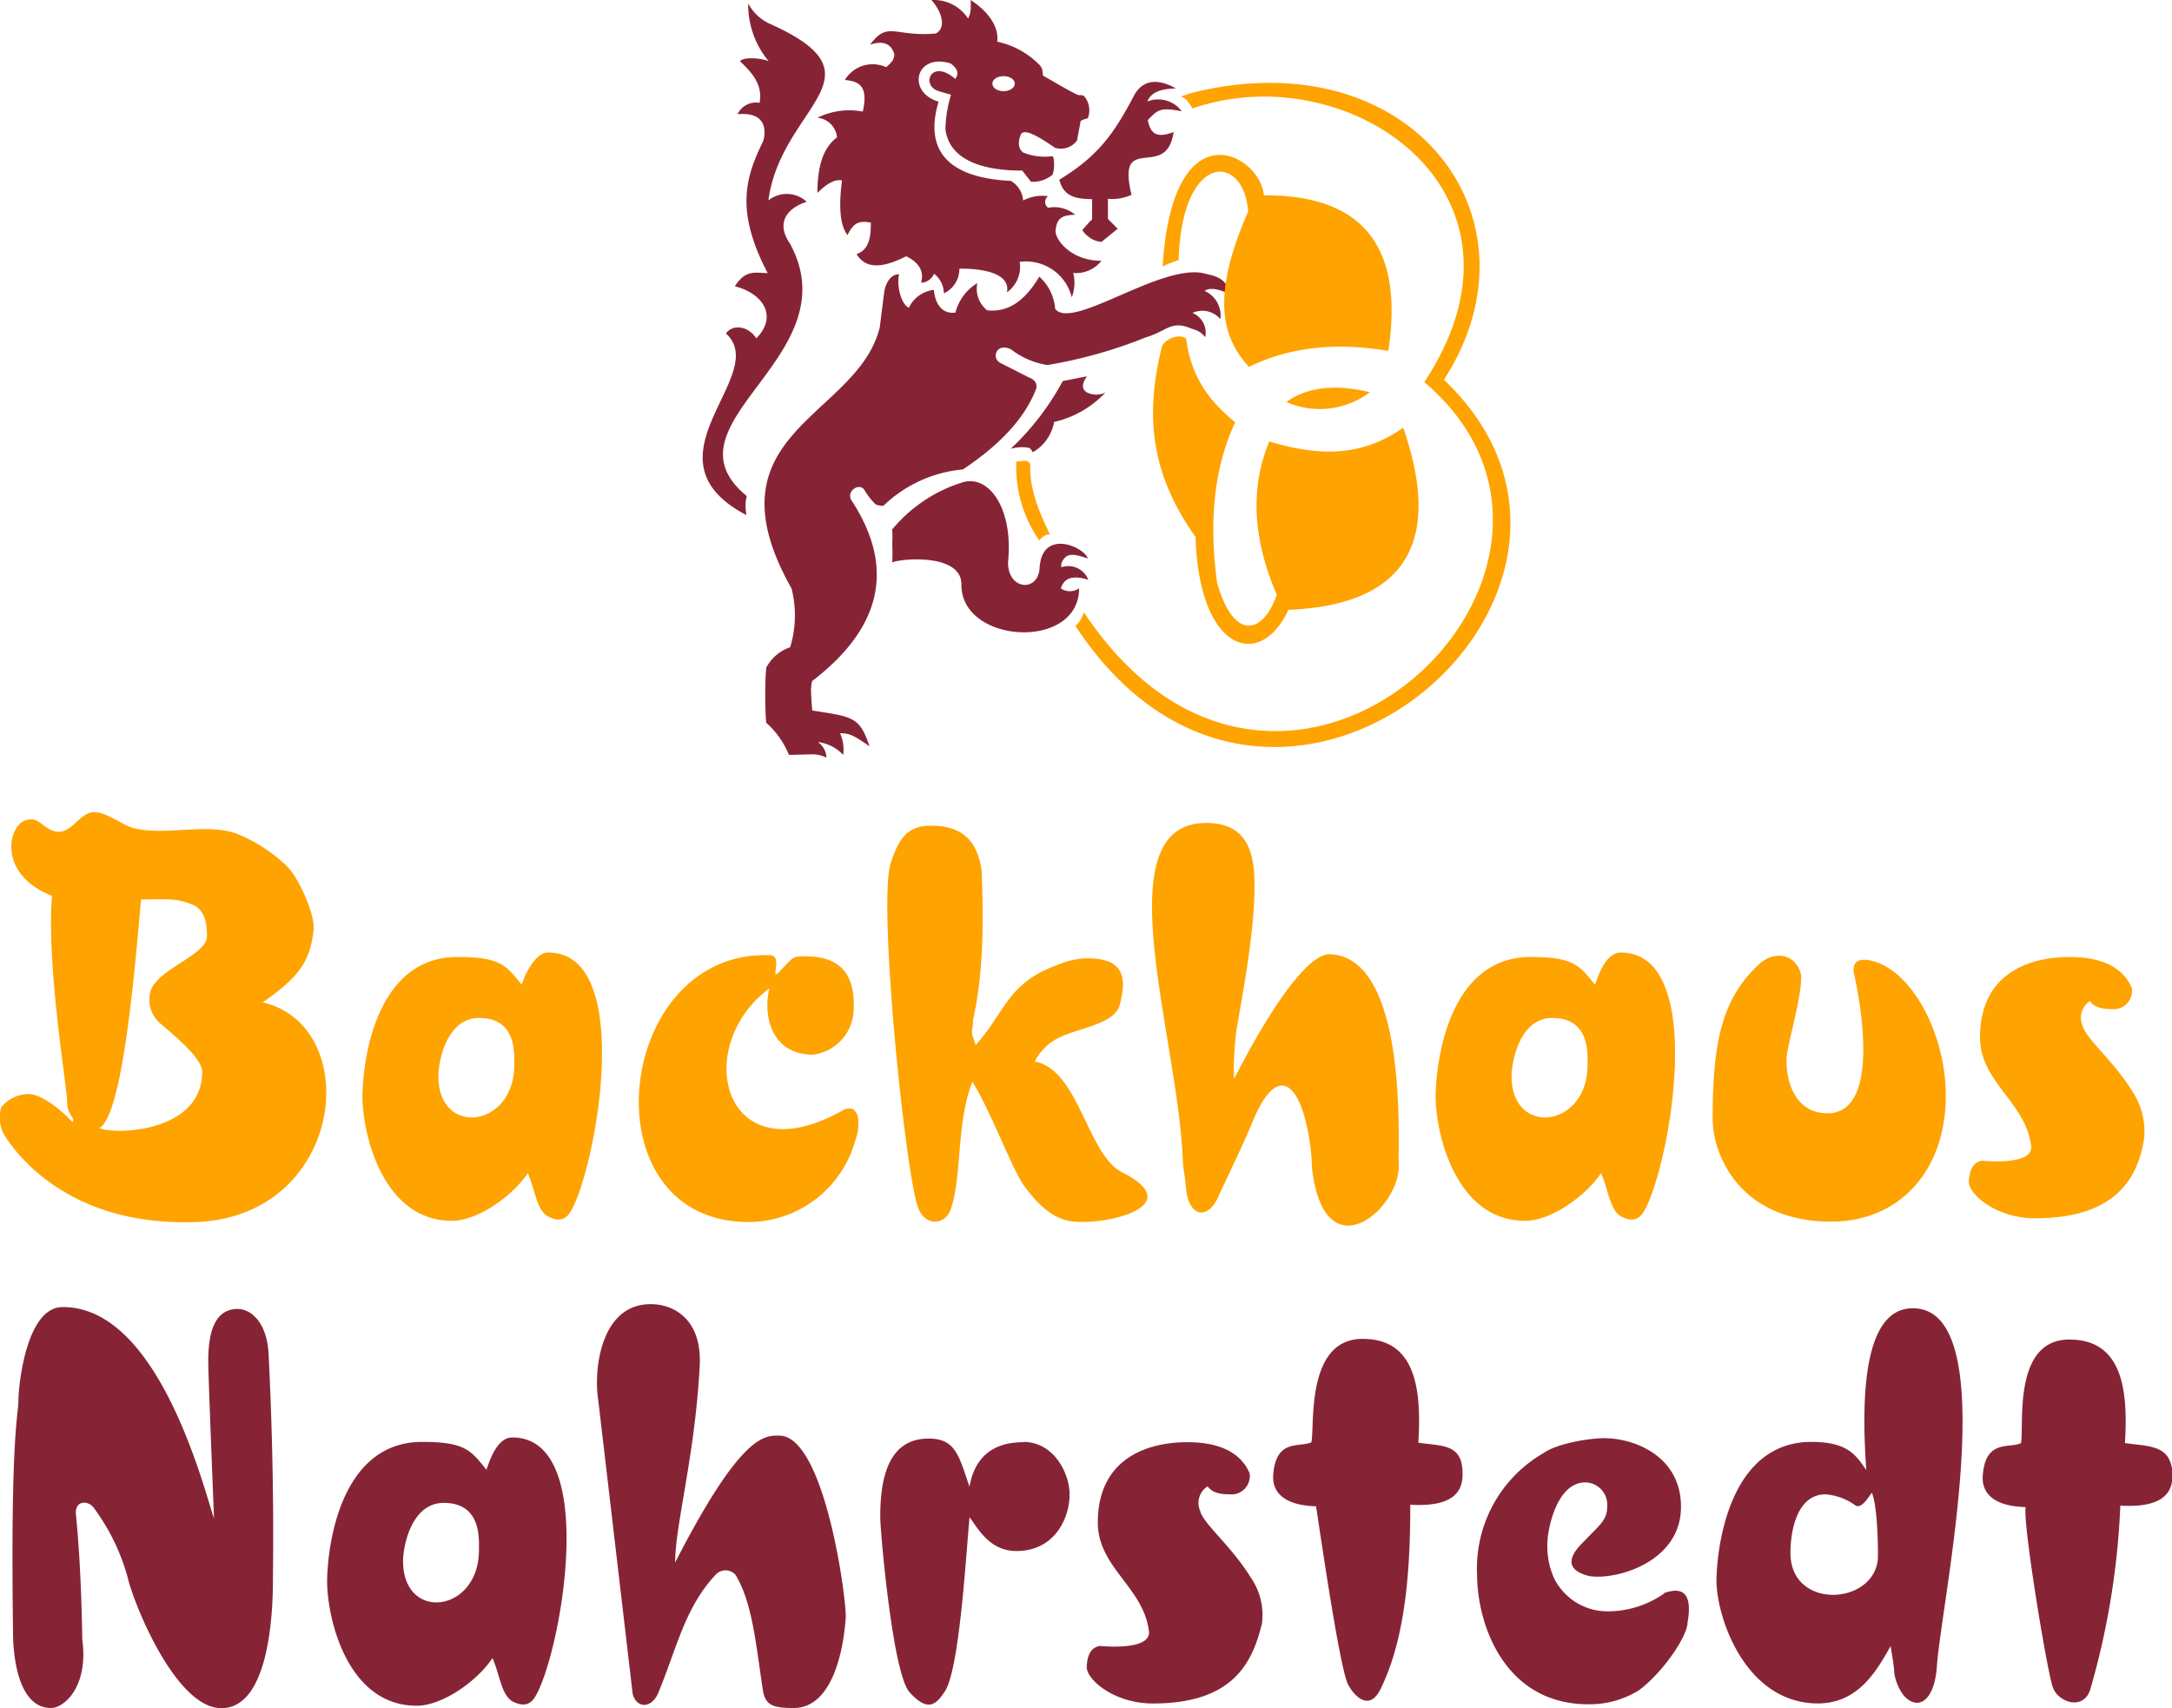 <svg xmlns="http://www.w3.org/2000/svg" viewBox="0 0 221.53 174.21"><path fill="#862436" d="M24.24 133.51c-2.69 0-3 3.17-3 5.37 0 1.41.59 16 .59 16-1-2.86-5.61-21.7-15.5-21.56-3.66.06-4.45 8-4.45 9.51s-.83 3.4-.55 23.75c0 1.34.21 7.63 3.87 7.63 1.38 0 3.85-2.23 3.19-7 0 0-.07-7.13-.64-12.66C7.56 153 9 153 9.56 153.79a21.41 21.41 0 0 1 3.49 7.21c.55 2.41 4.83 13.23 9.53 13.23 5.19 0 5.26-11 5.26-13.29 0-1.41.18-10.31-.44-22.75-.14-3.27-1.78-4.68-3.16-4.68zm55.24 12.92c-1.46 0-3.83-.3-10.62 12.94 0-3.83 2-10.77 2.5-19.93.3-4.76-2.51-6.42-5-6.42-5.12 0-5.84 6.75-5.34 9.81l3.51 29.95c.39 1.43 1.83 1.54 2.56 0 1.9-4.49 2.7-8.76 5.91-12.17a1.36 1.36 0 0 1 2 0c1.71 2.75 2.09 7 2.79 11.67.24 1.66 1 1.93 3.17 1.93 4.08 0 5.12-6.31 5.3-9.27.08-1.88-2.15-18.51-6.78-18.51zm65.18.72c.38-5.93-.49-10.59-5.68-10.59-5.87 0-4.86 9-5.23 10.55-1.21.56-3.6-.41-3.89 3.3-.11 1.41.62 3.11 4.37 3.23.26 1.61 2.39 16.51 3.26 18.16.61 1.19 2.2 2.86 3.35.41 2.64-5.39 3-12.76 3-18.73 4.25.24 5.33-1.24 5.33-3.07.05-3.18-2.02-2.89-4.51-3.26zm-92.43-.53c-1.32 0-2.12 1.75-2.61 3.29-1.6-1.94-2.11-2.84-6.57-2.84-7.75 0-9.52 9.16-9.68 13.85-.13 3.57 1.82 13.06 9.12 13.06 2.63 0 6.17-2.5 7.74-4.86.78 1.78.86 3.62 2 4.4.81.41 1.66.59 2.28-.35 2.56-3.87 6.85-26.6-2.28-26.55zm-3.38 11.48c0 6.42-7.74 7.36-7.74 1.13 0-1.49.83-5.94 4.15-5.94 3.87 0 3.59 3.71 3.59 4.81zm55.59-11c-1.91 0-4.84.49-5.56 4.53-1.08-3.14-1.41-4.9-4.17-4.9-4.22 0-4.93 4.26-4.93 8 0 1.42 1.26 16 3 17.89s2.58 1.39 3.46.08c1.62-1.89 2.28-14.22 2.65-17.94.82 1.06 2 3.44 4.77 3.44 4 0 5.43-3.47 5.43-5.73.05-1.86-1.37-5.33-4.65-5.4zm18 7.07a2 2 0 0 1 .73-2.57c.35.48.9.82 2.28.82a1.87 1.87 0 0 0 2-2.16c-1.19-2.78-4.35-3.16-6.35-3.16-4.13 0-9.13 1.69-9.13 8.2 0 4.59 4.7 6.62 5.22 11.13.16 2-5 1.45-5 1.45-.84.13-1.3.83-1.35 2.12s2.75 3.75 6.76 3.75c8.38 0 10.17-4.39 11.11-8.14a6.73 6.73 0 0 0-1.16-4.74c-1.99-3.21-4.74-5.38-5.14-6.73zm47.29 8.36a10 10 0 0 1-5.61 1.82 6.08 6.08 0 0 1-5.63-3.41 8 8 0 0 1-.65-3.81c0-.7.76-5.93 3.87-5.93a2.29 2.29 0 0 1 2.21 2.54c0 1.41-1.08 2.07-2.26 3.38-1.08 1-2.67 2.89.47 3.64 2.73.42 9.32-1.43 9.32-7.07 0-5.22-4.83-7-7.81-7-1.38 0-4.71.47-6.23 1.53a13.58 13.58 0 0 0-6.76 12.32c0 5.3 2.9 13.29 11.34 13.29a9.55 9.55 0 0 0 5.13-1.4c2.42-1.76 5-5.53 5-6.94q.73-4.14-2.42-2.99zm47-15.32c.38-5.92-.49-10.58-5.68-10.58-5.87 0-4.56 9-4.93 10.57-1.21.56-3.61-.42-3.89 3.29-.11 1.41.61 3.12 4.37 3.23-.29 1.72 2.16 16.56 2.76 18.34.54 1.61 3.18 2.45 3.84.24a78.92 78.92 0 0 0 3.06-18.73c4.25.24 5.32-1.24 5.32-3.08-.05-3.21-2.42-2.93-4.9-3.31zM195 133.44c-4.64.11-5.26 8-4.65 16.5-1.08-1.55-1.91-2.87-5.6-2.87-7.74 0-9.51 9.16-9.68 13.85-.13 3.57 2.66 12.52 10 12.82 4.4.18 6.33-3.32 7.76-5.84.21 1.27.35 2.16.36 2.52 0 .73.73 3.21 2.35 3.26 1.15-.05 1.84-1.58 2-3.58.38-6.43 7.09-36.88-2.54-36.66zM191.53 159c-.37 4.65-8.64 5.24-8.91-.33-.06-1.48.26-6.25 3.58-6.25a5.91 5.91 0 0 1 3 1.1c.62.47 1.35-.78 1.71-1.27.61 1.29.66 6.23.62 6.75z"></path><path fill="#ffa300" fill-rule="evenodd" d="M114.35 119.52c-3.48-1.9-4.35-10.43-8.81-11.25a5.42 5.42 0 0 1 2.58-2.48c1.77-.89 5.52-1.33 6.06-3.23 1-3.51-.11-4.9-3.59-4.81a8.79 8.79 0 0 0-2.86.72c-5 1.83-5.23 4.83-8.21 8.11-.66-1.73-.27-1.16-.27-2.57 1-4.54 1.11-9.38.87-15.27-.33-1.9-1.07-4.52-5.14-4.52-2.41 0-3.29 1.23-4.13 3.8-1.36 4.15 1.58 32.48 2.84 35.28.77 1.79 2.6 1.62 3.21.22 1.25-3.24.6-9 2.28-13.19 2 3.26 4.06 9 5.35 10.73 1 1.35 2.61 3.24 4.81 3.52 3.5.42 12.01-1.58 5.01-5.06zm21.34-22.19c-3.45-.17-9.61 12.37-9.83 12.71a27.42 27.42 0 0 1 .15-4c0-1.41 2.1-10.24 1.93-16.45-.11-4-1.79-5.65-4.92-5.65-10.42 0-3 21.37-2.4 34 .07 1.7.17 1.35.34 3.15.22 3.07 2.33 3.58 3.48.56 1.91-4 2.88-6.16 3.25-7.08 2.27-5.62 4.44-4.61 5.53 0a22.26 22.26 0 0 1 .6 4.64c1.31 10.91 9.22 3.89 8.84-.61-.12-1.38 1.09-20.88-6.97-21.27zm-49.54 15.81c-12.26 7.11-15.8-6.29-7.67-12.34-.65 2.46 0 6.77 4.44 6.77a4.73 4.73 0 0 0 4.13-4.26c.29-4.11-1.48-5.77-4.94-5.77-1.38 0-1.19.11-2.65 1.6-1 1 .46-1.66-.92-1.71-16-.61-18.85 27.42-2 27.21a11.32 11.32 0 0 0 10.71-8.38 4.61 4.61 0 0 0 .23-2.47c-.39-.79-.56-.79-1.33-.65zM190.37 97.9c-1-.07-1.4.36-1.3 1.29 0 0 3.46 14.36-2.67 14.36-3.68 0-4.36-4-4.15-5.93.15-1.41 1.66-6.49 1.43-8.28-.5-1.89-2.41-2.45-4.09-1.16-3.68 3.36-4.91 7.34-4.91 15.82 0 4.28 3.19 10.72 12.32 10.6 6.71-.1 11.46-5.15 11.46-12.86 0-6.44-3.69-13.3-8.09-13.84zm-134.54-.74c-1 0-2.15 1.71-2.61 3.28-1.6-1.94-2.1-2.83-6.57-2.83-7.75 0-9.52 9.16-9.68 13.85-.13 3.57 1.82 13.06 9.12 13.06 2.63 0 6.17-2.51 7.74-4.86.78 1.78.86 3.62 2 4.39.81.42 1.66.59 2.28-.34C60.67 119.83 65 97 55.83 97.16zm-3.38 11.47c0 6.43-7.74 7.37-7.74 1.13 0-1.48.83-5.93 4.15-5.93 3.87 0 3.59 3.67 3.59 4.8zm112.84-11.47c-1.31 0-2.13 1.79-2.6 3.28-1.61-1.94-2.11-2.83-6.58-2.83-7.74 0-9.51 9.16-9.68 13.85-.13 3.57 1.82 13.06 9.13 13.06 2.62 0 6.16-2.51 7.73-4.86.79 1.78.86 3.62 2 4.39.81.42 1.66.59 2.28-.34 2.56-3.88 6.85-26.6-2.28-26.55zm-3.37 11.47c0 6.43-7.75 7.37-7.75 1.13 0-1.48.83-5.93 4.15-5.93 3.87 0 3.6 3.67 3.6 4.8zm55.61 2.75c-1.95-3.18-4.7-5.35-5.1-6.7a2.06 2.06 0 0 1 .72-2.58c.36.49.9.83 2.28.83a1.87 1.87 0 0 0 2-2.16c-1.19-2.78-4.35-3.16-6.35-3.16-4.13 0-9.13 1.69-9.13 8.2 0 4.59 4.7 6.62 5.22 11.13.16 2-5 1.45-5 1.45-.85.13-1.3.83-1.36 2.11s2.76 3.76 6.77 3.76c8.38 0 10.51-4.29 11.11-8.15a7.45 7.45 0 0 0-1.16-4.73zM26.8 102.24c3.28-2.34 4.84-3.82 5.19-7.46.14-1.4-1.39-5.07-2.71-6.41A16 16 0 0 0 24.06 85c-3.18-1.06-7.13.26-10.38-.52-1.18-.28-2.71-1.64-4.09-1.64s-2.2 2-3.58 2-2-1.53-3.08-1.23C1 83.64-.65 89 5.3 91.38c-.57 7.23 1.55 19.54 1.55 21s.89 1.59.53 2.07c-.91-1.05-3.09-2.86-4.47-2.86a3.62 3.62 0 0 0-2.78 1.34 3.64 3.64 0 0 0 .36 2.92c2 3.13 7.58 9 18.85 8.81 15.81-.05 17.98-19.97 7.46-22.42zm-10.26 2.31c1.28 1.12 4.08 3.37 4.08 4.78 0 6.15-8.79 6.44-10.5 5.74 2.37-1.22 3.62-15.93 4.26-23.32 3.51-.08 3.86 0 5.17.49s1.57 1.84 1.56 3.26c0 2-5.47 3.42-5.82 5.88a3.2 3.2 0 0 0 1.25 3.17z"></path><path fill="#862436" fill-rule="evenodd" d="M80.57 24.84c-1.53-2.21-.16-3.66 1.71-4.26a3 3 0 0 0-3.91-.14c1.31-9.68 12.19-12.6.18-18A4.68 4.68 0 0 1 76.31.35a9 9 0 0 0 2.09 5.89c-.8-.33-2.56-.45-2.93 0 1.1 1.06 2.37 2.31 2 4.25a2.06 2.06 0 0 0-2.24 1.16c3.64-.33 2.61 2.74 2.61 2.74-1.74 3.58-2.93 7 .46 13.47-1.38-.05-2.26-.34-3.35 1.34 2.81.71 4.44 3 2.19 5.31-.79-1.23-2.36-1.51-3.1-.5 4.67 4.24-9 12.7 2.09 18.53a8.05 8.05 0 0 1-.09-.94 3.52 3.52 0 0 1 .13-1c-9.09-7.44 10.71-14.15 4.4-25.76zM88 11.38a7.37 7.37 0 0 0-4.63.63 2.21 2.21 0 0 1 2 2c-1.34 1-2 2.81-2 5.67 1-1 1.82-1.42 2.51-1.28-.31 2.37-.28 4.51.56 5.58.64-1.3 1.19-1.49 2.38-1.27 0 1.3-.1 2.76-1.46 3.2 1 1.65 2.81 1.36 5.07.23 1.32.64 1.83 1.54 1.52 2.7a1.52 1.52 0 0 0 1.32-.92 2.58 2.58 0 0 1 1 2 2.74 2.74 0 0 0 1.58-2.51s5.37-.22 4.85 2.41a3.19 3.19 0 0 0 1.3-3.11 4.81 4.81 0 0 1 5.31 3.61 4 4 0 0 0 .15-2.48 3.29 3.29 0 0 0 2.88-1.24c-3.09 0-4.66-2.11-4.68-3 .09-1.52.86-1.64 2-1.7a3.34 3.34 0 0 0-2.76-.71.73.73 0 0 1 0-1.18 4.26 4.26 0 0 0-2.55.44 2.52 2.52 0 0 0-1.25-2c-7.44-.36-8.6-4-7.37-8.08-3.33-1-2.32-5 1.22-3.9.48.33 1 .91.48 1.58-2.46-2.14-3.58.68-1.67 1.25.72.22 1.24.36 1.24.36a12.69 12.69 0 0 0-.57 3.55c.37 2.78 3.14 4.19 7.84 4.19.26.35.89 1.14.89 1.14a3.11 3.11 0 0 0 2.2-.73 3.08 3.08 0 0 0 .15-1.06c0-.7-.15-.82-.15-.82a6 6 0 0 1-3-.37c-.79-.6-.28-1.72-.28-1.72.22-1 2.22.34 3.53 1.24a2.05 2.05 0 0 0 2.24-.75l.37-2a2.62 2.62 0 0 1 .73-.26 2.26 2.26 0 0 0-.32-2.2c-.17-.2-.34-.15-.62-.17s-3.64-2-3.64-2 0-.2-.07-.61a1.15 1.15 0 0 0-.3-.49 8.51 8.51 0 0 0-4.29-2.35C101.89 2.88 101 1.31 99 0a6.92 6.92 0 0 1 0 1 2.57 2.57 0 0 1-.26.89A4.2 4.2 0 0 0 95 0c1.15 1.31 1.49 2.89.44 3.42-4.26.36-4.87-1.33-6.7 1.14 1.46-.49 2.21 0 2.48 1a1.66 1.66 0 0 1-.2.65 4.52 4.52 0 0 1-.64.64 3.31 3.31 0 0 0-4.21 1.31c1.74.13 2.34.91 1.83 3.22zm14.36-3.61c.63 0 1.14.34 1.14.76s-.51.77-1.14.77-1.14-.34-1.14-.77.51-.76 1.14-.76zM111 59.13a2.19 2.19 0 0 0-2.75-1.27 1 1 0 0 1 .2-.78c.5-.72 1.22-.54 2.5-.12-.37-1.18-4.7-3.1-4.92 1-.16 2.45-3.22 2.25-3.22-.6.57-5.33-1.86-9-4.64-8.16A15.09 15.09 0 0 0 91 54a12.82 12.82 0 0 1 0 1.52 16 16 0 0 1 0 1.84c1-.41 7.09-.92 7.06 2.27-.05 6.06 12 6.76 12 .38a1.62 1.62 0 0 1-1.86 0c.45-1.43 1.8-1.17 2.8-.88zm11.88-29.46c.51-.42 1.72-.12 2.61.38-.43-1.87-1.77-1.92-2.87-2.21-4.51-.79-13.29 5.87-15 3.66a4.9 4.9 0 0 0-1.62-3.28c-1.36 2.27-3 3.68-5.32 3.43a2.82 2.82 0 0 1-1-2.77 4.92 4.92 0 0 0-2.23 3c-1.56.2-2.1-1.18-2.2-2.31a3.2 3.2 0 0 0-2.55 1.82c-.78-.34-1.27-2.23-1-3.41-.77-.05-1.37.81-1.52 1.83l-.45 3.57c-2.25 9.24-18 10.66-9 26.64a11.11 11.11 0 0 1-.14 6 4.3 4.3 0 0 0-2.44 2.09c0 .38-.09.51-.1 2.61s.1 3 .1 3A8.85 8.85 0 0 1 80.47 77l2.35-.06a3.14 3.14 0 0 1 1.47.34 2 2 0 0 0-.87-1.59A4.18 4.18 0 0 1 86 77a4 4 0 0 0-.32-2.2c1.12-.07 1.83.54 3 1.31-1-3-1.69-3-5.84-3.64 0-.34-.09-.78-.11-1.75a4 4 0 0 1 .1-1.25q10.73-8.22 4-18.46c-.52-.89.73-1.78 1.3-1.09a7.48 7.48 0 0 0 1.17 1.52 2 2 0 0 0 .8.15 13.44 13.44 0 0 1 8.11-3.71q5.88-3.91 7.51-8.33c0-.55-.16-.8-.87-1.1L102 37c-.92-.51-.34-2.1 1.13-1.36a8 8 0 0 0 3.71 1.59 47.45 47.45 0 0 0 10.07-2.84c2-.57 2.46-1.65 4.29-1 .82.34 1.11.26 1.72 1a2.16 2.16 0 0 0-1.3-2.47 2.41 2.41 0 0 1 2.85.63 2.75 2.75 0 0 0-1.61-2.88zm-11.49-9.36v2.06c-.27.27-.76.79-1 1.11a2.63 2.63 0 0 0 .64.67 2.34 2.34 0 0 0 1.32.52l1.65-1.34-1-1v-2.05a4.77 4.77 0 0 0 2.41-.41c-1.59-6.58 3.56-1.32 4.29-6.4-1.78.67-2.36.14-2.63-1.23 1-1 1.2-1.34 3.46-.89a3 3 0 0 0-3.51-1c.34-.83 1.15-1.29 2.91-1.33-2.89-1.64-4 .18-4.32.83-1.89 3.55-3.46 6-7.57 8.48.4 1.52 1.36 1.98 3.33 1.98zM110.81 40q-.74-.52.06-1.62l-2.48.49a27 27 0 0 1-5.31 6.91 4.06 4.06 0 0 1 1.88-.1c.19.07.37.45.37.45a4.43 4.43 0 0 0 2.18-3.09 10.39 10.39 0 0 0 5.24-3 2.17 2.17 0 0 1-1.94-.04z"></path><path fill="#ffa300" fill-rule="evenodd" d="M128.9 19.92c-.32-4.17-9.31-9.17-10.32 7.28a4.34 4.34 0 0 1 .7-.34c.28-.09.93-.34.93-.34.34-11.13 6.68-10.91 7.09-4.95-3.25 7.48-3.29 12.27.1 15.85q6.07-3 14.2-1.63c1.61-10.65-2.6-15.92-12.7-15.87zm18.37 18.81c10.67-16.51-3.41-34.9-25.81-29.23-.25.07-1 .35-1 .35a1.45 1.45 0 0 1 .68.5 4.64 4.64 0 0 1 .48.71c16-5.51 36.44 8.58 23.65 27.91 22.37 19-14.31 54.24-34.72 23.48a5.2 5.2 0 0 1-.32.74 2 2 0 0 1-.55.64c20.32 31.01 60.32-3.5 37.59-25.1zM131.41 62.2c11.05-.44 16.06-6 11.71-18.58-4.24 3-8.59 2.93-13.66 1.41q-2.94 7 .76 15.62c-1.33 3.94-4.35 4.89-6.08-1.2q-1.32-9.62 1.84-16.38c-3-2.44-4.54-5-5-8.51 0 0-.32-.39-1.19-.18a2.2 2.2 0 0 0-1.25.86c-2 7.86-.76 13.64 3.4 19.54.35 11.73 6.59 13.62 9.47 7.42zm8.32-22.2c-2.5-.58-5.85-.92-8.53 1a8.48 8.48 0 0 0 8.53-1zm-35.2 7a7.52 7.52 0 0 0-.87.09 13.17 13.17 0 0 0 2.34 8.04 1.78 1.78 0 0 1 .44-.43 1.35 1.35 0 0 1 .64-.2c-1-2.14-2.09-4.41-2-7.14a.56.56 0 0 0-.55-.36z"></path></svg>